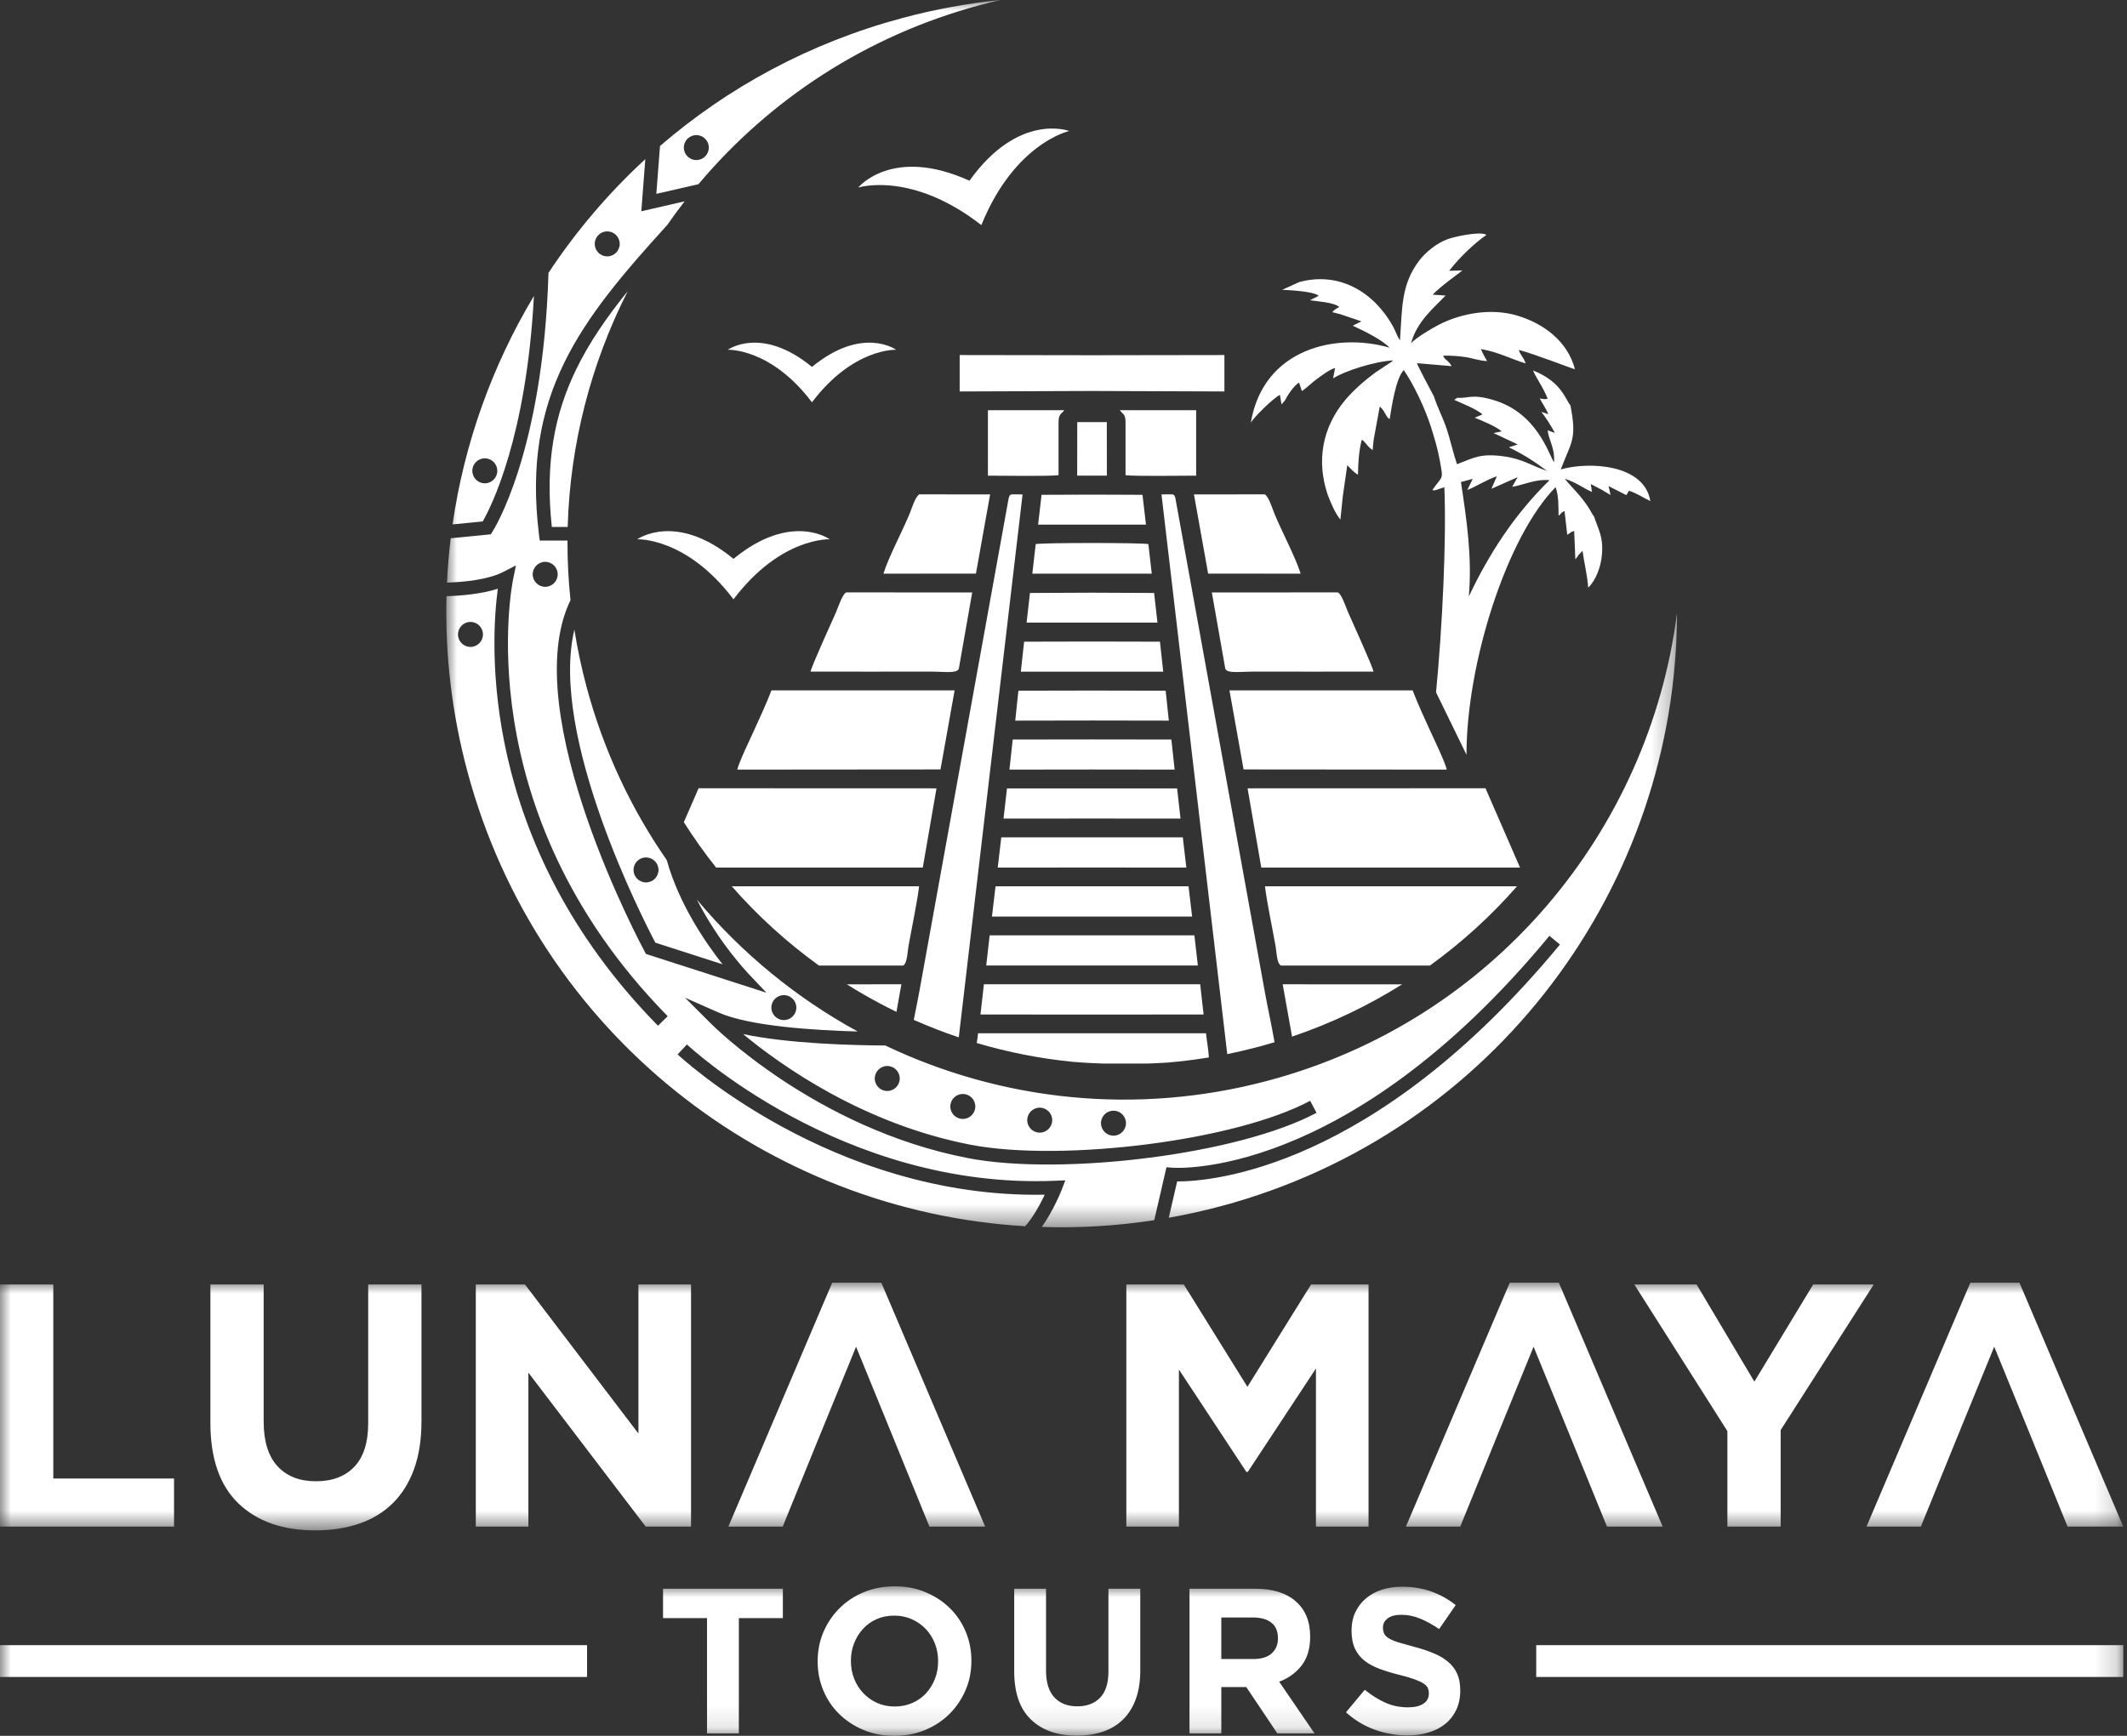 <?xml version="1.0" encoding="UTF-8"?>
<svg width="98px" height="80px" viewBox="0 0 98 80" version="1.1" xmlns="http://www.w3.org/2000/svg" xmlns:xlink="http://www.w3.org/1999/xlink">
    <rect x="0" y="0" width="98" height="80" fill="#333333" stroke="none"/>
    <title>luna-maya-logo-white</title>
    <defs>
        <polygon id="path-1" points="0 5.99387772e-15 97.828 5.99387772e-15 97.828 11.415 0 11.415"></polygon>
        <polygon id="path-3" points="0 -5.99387772e-15 97.828 -5.99387772e-15 97.828 6.892 0 6.892"></polygon>
        <polygon id="path-5" points="0 0 56.705 0 56.705 56.562 0 56.562"></polygon>
    </defs>
    <g id="Page-1" stroke="none" stroke-width="1" fill="none" fill-rule="evenodd">
        <g id="Luna-Maya-Homepage" transform="translate(-83, -32)">
            <g id="nav-overlay" transform="translate(83, 32)">
                <g id="luna-maya-logo-white" transform="translate(0, 0)">
                    <g id="Group-3" transform="translate(0, 59.116)">
                        <mask id="mask-2" fill="white">
                            <use xlink:href="#path-1"></use>
                        </mask>
                        <g id="Clip-2"></g>
                        <path d="M45.39,11.24 L40.607,5.99387772e-15 L38.343,5.99387772e-15 L33.56,11.24 L36.063,11.24 C37.641,7.368 37.787,6.99 39.443,2.95 C40.977,6.695 41.42,7.798 42.823,11.24 L45.39,11.24 Z M31.839,11.24 L31.839,0.08 L29.415,0.08 L29.415,6.951 L24.186,0.08 L21.922,0.08 L21.922,11.24 L24.345,11.24 L24.345,4.145 L29.75,11.24 L31.839,11.24 Z M19.419,6.377 L19.419,0.08 L16.964,0.08 L16.964,6.473 C16.964,7.366 16.751,8.035 16.326,8.482 C15.901,8.928 15.311,9.151 14.556,9.151 C13.801,9.151 13.211,8.92 12.786,8.458 C12.361,7.995 12.148,7.307 12.148,6.393 L12.148,0.08 L9.694,0.08 L9.694,6.457 C9.694,8.104 10.124,9.342 10.985,10.172 C11.846,11.001 13.026,11.415 14.524,11.415 C15.268,11.415 15.943,11.311 16.549,11.104 C17.155,10.897 17.67,10.583 18.096,10.163 C18.52,9.744 18.848,9.221 19.076,8.593 C19.304,7.966 19.419,7.227 19.419,6.377 L19.419,6.377 Z M63.055,11.24 L63.055,0.08 L60.408,0.08 L57.474,4.799 L54.541,0.08 L51.895,0.08 L51.895,11.24 L54.318,11.24 L54.318,4.002 L57.427,8.721 L57.49,8.721 L60.631,3.954 L60.631,11.24 L63.055,11.24 Z M86.332,0.08 L82.043,6.792 L82.043,11.24 L79.588,11.24 L79.588,6.839 L75.299,0.08 L78.169,0.08 L80.831,4.559 L83.542,0.08 L86.332,0.08 Z M76.606,11.24 L71.823,5.99387772e-15 L69.56,5.99387772e-15 L64.777,11.24 L67.28,11.24 C68.858,7.368 69.004,6.99 70.659,2.95 C72.194,6.695 72.637,7.798 74.04,11.24 L76.606,11.24 Z M97.828,11.24 L93.045,5.99387772e-15 L90.781,5.99387772e-15 L85.998,11.24 L88.502,11.24 C90.079,7.368 90.226,6.99 91.882,2.95 C93.416,6.695 93.859,7.798 95.261,11.24 L97.828,11.24 Z M8.019,11.24 L8.019,9.024 L2.456,9.024 L2.456,0.08 L-8.43563296e-05,0.08 L-8.43563296e-05,11.24 L8.019,11.24 Z" id="Fill-1" fill="#FFFFFF" mask="url(#mask-2)"></path>
                    </g>
                    <g id="Group-6" transform="translate(0, 73.108)">
                        <mask id="mask-4" fill="white">
                            <use xlink:href="#path-3"></use>
                        </mask>
                        <g id="Clip-5"></g>
                        <path d="M67.28,4.807 L67.28,4.788 C67.28,4.496 67.234,4.246 67.141,4.036 C67.049,3.827 66.911,3.644 66.73,3.489 C66.55,3.333 66.326,3.2 66.062,3.089 C65.799,2.978 65.498,2.878 65.16,2.789 C64.874,2.712 64.638,2.646 64.449,2.589 C64.262,2.532 64.114,2.472 64.005,2.408 C63.897,2.345 63.822,2.273 63.781,2.194 C63.74,2.114 63.719,2.021 63.719,1.913 L63.719,1.894 C63.719,1.729 63.791,1.591 63.933,1.48 C64.076,1.369 64.29,1.313 64.576,1.313 C64.862,1.313 65.147,1.372 65.433,1.489 C65.718,1.607 66.01,1.767 66.308,1.97 L67.07,0.866 C66.727,0.593 66.351,0.384 65.942,0.238 C65.532,0.092 65.083,0.019 64.595,0.019 C64.252,0.019 63.938,0.066 63.654,0.161 C63.37,0.256 63.124,0.393 62.919,0.571 C62.715,0.749 62.556,0.96 62.441,1.204 C62.329,1.448 62.272,1.723 62.272,2.027 L62.272,2.046 C62.272,2.376 62.325,2.653 62.429,2.875 C62.534,3.096 62.683,3.282 62.873,3.432 C63.064,3.581 63.297,3.706 63.57,3.807 C63.844,3.909 64.149,4.001 64.487,4.084 C64.766,4.153 64.995,4.22 65.169,4.284 C65.344,4.347 65.48,4.411 65.58,4.474 C65.679,4.537 65.745,4.605 65.78,4.678 C65.815,4.752 65.833,4.835 65.833,4.931 L65.833,4.95 C65.833,5.147 65.748,5.301 65.58,5.412 C65.412,5.522 65.176,5.578 64.871,5.578 C64.49,5.578 64.139,5.505 63.819,5.36 C63.498,5.214 63.186,5.017 62.881,4.769 L62.015,5.807 C62.415,6.169 62.859,6.436 63.348,6.611 C63.837,6.786 64.335,6.873 64.843,6.873 C65.204,6.873 65.534,6.827 65.831,6.735 C66.128,6.643 66.385,6.51 66.599,6.335 C66.813,6.161 66.98,5.945 67.1,5.688 C67.219,5.431 67.28,5.137 67.28,4.807 L67.28,4.807 Z M58.88,2.408 C58.88,2.693 58.783,2.922 58.589,3.094 C58.396,3.265 58.118,3.351 57.756,3.351 L56.271,3.351 L56.271,1.437 L57.728,1.437 C58.09,1.437 58.372,1.516 58.575,1.675 C58.779,1.833 58.88,2.072 58.88,2.389 L58.88,2.408 Z M60.565,6.778 L58.937,4.397 C59.362,4.239 59.707,3.99 59.97,3.651 C60.233,3.311 60.365,2.871 60.365,2.332 L60.365,2.313 C60.365,1.621 60.144,1.082 59.703,0.695 C59.262,0.307 58.645,0.113 57.852,0.113 L54.805,0.113 L54.805,6.778 L56.271,6.778 L56.271,4.645 L57.423,4.645 L58.851,6.778 L60.565,6.778 Z M52.537,3.874 L52.537,0.113 L51.07,0.113 L51.07,3.931 C51.07,4.465 50.944,4.864 50.689,5.131 C50.435,5.398 50.083,5.531 49.633,5.531 C49.182,5.531 48.83,5.393 48.576,5.116 C48.323,4.84 48.195,4.429 48.195,3.884 L48.195,0.113 L46.729,0.113 L46.729,3.922 C46.729,4.905 46.986,5.645 47.5,6.14 C48.015,6.635 48.719,6.883 49.614,6.883 C50.058,6.883 50.461,6.821 50.823,6.697 C51.185,6.573 51.492,6.386 51.746,6.135 C52,5.884 52.195,5.572 52.332,5.198 C52.468,4.823 52.537,4.382 52.537,3.874 L52.537,3.874 Z M43.222,3.465 C43.222,3.75 43.174,4.019 43.075,4.269 C42.977,4.52 42.841,4.74 42.666,4.931 C42.491,5.121 42.28,5.271 42.033,5.378 C41.785,5.486 41.516,5.54 41.224,5.54 C40.925,5.54 40.654,5.484 40.41,5.373 C40.165,5.263 39.953,5.112 39.772,4.921 C39.591,4.731 39.451,4.509 39.353,4.255 C39.254,4.001 39.205,3.731 39.205,3.446 L39.205,3.427 C39.205,3.141 39.254,2.873 39.353,2.622 C39.451,2.372 39.588,2.151 39.762,1.961 C39.937,1.77 40.146,1.621 40.391,1.513 C40.635,1.405 40.906,1.351 41.205,1.351 C41.497,1.351 41.766,1.407 42.014,1.518 C42.261,1.629 42.476,1.78 42.656,1.97 C42.837,2.161 42.977,2.383 43.075,2.637 C43.174,2.89 43.222,3.16 43.222,3.446 L43.222,3.465 Z M44.756,3.446 L44.756,3.427 C44.756,2.951 44.668,2.505 44.494,2.09 C44.319,1.673 44.075,1.312 43.761,1.004 C43.446,0.696 43.074,0.452 42.642,0.271 C42.211,0.09 41.738,-5.99387772e-15 41.224,-5.99387772e-15 C40.71,-5.99387772e-15 40.235,0.09 39.801,0.271 C39.366,0.452 38.991,0.699 38.677,1.014 C38.363,1.328 38.117,1.693 37.939,2.108 C37.762,2.524 37.673,2.97 37.673,3.446 L37.673,3.465 C37.673,3.941 37.76,4.387 37.935,4.802 C38.109,5.218 38.353,5.58 38.668,5.888 C38.982,6.196 39.354,6.44 39.786,6.621 C40.218,6.802 40.691,6.892 41.205,6.892 C41.718,6.892 42.193,6.802 42.628,6.621 C43.063,6.44 43.437,6.192 43.751,5.878 C44.065,5.564 44.311,5.199 44.489,4.783 C44.667,4.368 44.756,3.922 44.756,3.446 L44.756,3.446 Z M0,4.179 L27.048,4.179 L27.048,2.712 L0,2.712 L0,4.179 Z M70.78,4.179 L97.828,4.179 L97.828,2.712 L70.78,2.712 L70.78,4.179 Z M36.07,1.466 L36.07,0.113 L30.549,0.113 L30.549,1.466 L32.576,1.466 L32.576,6.778 L34.042,6.778 L34.042,1.466 L36.07,1.466 Z" id="Fill-4" fill="#FFFFFF" mask="url(#mask-4)"></path>
                    </g>
                    <g id="Group-9" transform="translate(20.562, 0)">
                        <mask id="mask-6" fill="white">
                            <use xlink:href="#path-5"></use>
                        </mask>
                        <g id="Clip-8"></g>
                        <path d="M20.318,49.128 C20.635,49.128 20.893,49.386 20.893,49.704 C20.893,50.022 20.635,50.28 20.318,50.28 C20,50.28 19.742,50.022 19.742,49.704 C19.742,49.386 20,49.128 20.318,49.128 M23.799,50.418 C24.117,50.418 24.375,50.676 24.375,50.994 C24.375,51.312 24.117,51.569 23.799,51.569 C23.481,51.569 23.223,51.312 23.223,50.994 C23.223,50.676 23.481,50.418 23.799,50.418 M27.343,51.049 C27.66,51.049 27.918,51.307 27.918,51.625 C27.918,51.943 27.66,52.2 27.343,52.2 C27.025,52.2 26.767,51.943 26.767,51.625 C26.767,51.307 27.025,51.049 27.343,51.049 M30.741,51.188 C31.059,51.188 31.317,51.445 31.317,51.763 C31.317,52.081 31.059,52.339 30.741,52.339 C30.423,52.339 30.165,52.081 30.165,51.763 C30.165,51.445 30.423,51.188 30.741,51.188 M15.554,45.862 C15.872,45.862 16.129,46.12 16.129,46.438 C16.129,46.755 15.872,47.013 15.554,47.013 C15.236,47.013 14.978,46.755 14.978,46.438 C14.978,46.12 15.236,45.862 15.554,45.862 M1.115,28.663 C1.433,28.663 1.69,28.921 1.69,29.239 C1.69,29.557 1.433,29.814 1.115,29.814 C0.797,29.814 0.539,29.557 0.539,29.239 C0.539,28.921 0.797,28.663 1.115,28.663 M1.776,21.123 C2.094,21.123 2.351,21.381 2.351,21.699 C2.351,22.017 2.094,22.275 1.776,22.275 C1.458,22.275 1.2,22.017 1.2,21.699 C1.2,21.381 1.458,21.123 1.776,21.123 M4.558,25.893 C4.876,25.893 5.133,26.151 5.133,26.469 C5.133,26.787 4.876,27.044 4.558,27.044 C4.24,27.044 3.982,26.787 3.982,26.469 C3.982,26.151 4.24,25.893 4.558,25.893 M7.415,10.664 C7.733,10.664 7.991,10.922 7.991,11.24 C7.991,11.558 7.733,11.816 7.415,11.816 C7.097,11.816 6.84,11.558 6.84,11.24 C6.84,10.922 7.097,10.664 7.415,10.664 M11.521,6.226 C11.838,6.226 12.096,6.484 12.096,6.801 C12.096,7.12 11.838,7.377 11.521,7.377 C11.203,7.377 10.945,7.12 10.945,6.801 C10.945,6.484 11.203,6.226 11.521,6.226 M4.038,13.64 C3.691,20.178 2.055,23.375 1.679,24.032 L0.289,24.168 C0.831,20.419 2.12,16.842 4.038,13.64 M11.619,8.488 L9.678,8.934 L9.847,6.729 C12.978,4.027 16.752,1.972 21.015,0.83 C22.521,0.426 24.032,0.152 25.535,-0 C25.225,0.071 24.915,0.148 24.606,0.231 C19.331,1.644 14.885,4.603 11.619,8.488 M5.594,24.285 L4.863,24.285 C4.543,21.337 4.989,19.065 5.994,17.005 C6.595,15.772 7.399,14.609 8.36,13.419 C6.671,16.75 5.702,20.454 5.594,24.285 M10.158,39.638 C10.723,41.666 11.943,43.444 12.73,44.442 L9.633,43.445 C9.074,42.383 4.734,33.918 5.902,29.019 C6.042,29.897 6.228,30.777 6.463,31.655 C7.251,34.594 8.518,37.274 10.158,39.638 M9.202,39.517 C9.52,39.517 9.778,39.774 9.778,40.092 C9.778,40.41 9.52,40.668 9.202,40.668 C8.884,40.668 8.627,40.41 8.627,40.092 C8.627,39.774 8.884,39.517 9.202,39.517 M37.888,49.798 C31.752,51.442 25.541,50.716 20.224,48.183 C18.763,48.177 15.774,48.104 13.675,47.657 C15.412,49.098 19.207,51.803 24.165,52.759 C26.262,53.163 29.361,53.119 32.37,52.728 C35.268,52.352 38.073,51.655 39.803,50.733 L40.097,51.286 C38.299,52.245 35.415,52.965 32.448,53.35 C29.378,53.749 26.206,53.793 24.047,53.376 C16.976,52.013 12.205,47.186 12.191,47.172 L10.999,45.981 L12.54,46.662 C13.966,47.294 16.925,47.484 18.956,47.538 C16.147,46.004 13.626,43.947 11.548,41.461 C12.552,43.443 13.903,44.855 13.909,44.862 L14.753,45.752 C12.902,45.157 11.051,44.562 9.2,43.965 L9.14,43.852 C9.123,43.82 3.19,32.856 5.723,27.659 C5.627,26.74 5.581,25.823 5.585,24.914 L4.305,24.914 L4.271,24.637 C3.875,21.42 4.34,18.961 5.429,16.73 C6.495,14.544 8.154,12.595 10.183,10.366 C10.439,9.997 10.705,9.634 10.981,9.279 L8.986,9.737 L9.17,7.334 C7.469,8.9 5.972,10.663 4.709,12.576 C4.46,20.926 2.139,24.483 2.132,24.495 L2.05,24.625 L0.204,24.806 C0.123,25.483 0.065,26.164 0.032,26.85 C0.782,26.826 1.918,26.725 2.629,26.357 L3.209,26.058 L3.08,26.697 C3.074,26.729 0.833,37.301 10.202,46.834 L9.755,47.274 C1.425,38.798 2.057,29.479 2.375,27.135 C1.601,27.381 0.656,27.457 0.009,27.477 C-0.059,30.135 0.248,32.848 0.971,35.547 C4.214,47.65 14.818,55.813 26.674,56.514 C27.062,56.072 27.382,55.466 27.573,55.06 C17.715,55.242 10.68,48.614 10.66,48.595 L11.087,48.135 C11.108,48.154 18.191,54.829 28.045,54.418 L28.521,54.398 L28.352,54.843 C28.35,54.847 27.994,55.763 27.438,56.548 C29.148,56.603 30.88,56.501 32.619,56.235 L33.181,53.796 L33.447,53.815 C33.47,53.816 41.443,54.489 50.826,43.13 L51.311,43.531 C42.718,53.933 35.168,54.455 33.674,54.449 L33.289,56.123 C34.089,55.981 34.889,55.805 35.688,55.591 C48.342,52.201 56.691,40.764 56.705,28.261 C55.423,38.283 48.25,47.021 37.888,49.798" id="Fill-7" fill="#FFFFFF" mask="url(#mask-6)"></path>
                    </g>
                    <path d="M67.674,27.489 C68.597,25.544 69.764,23.722 71.393,22.131 C70.78,22.063 70.188,22.353 69.674,22.435 L69.922,21.993 L68.717,22.526 L68.966,21.949 C68.462,22.122 68.037,22.415 67.608,22.581 L67.853,22.068 L67.312,22.216 C67.574,23.947 67.834,25.688 67.674,27.489 L67.674,27.489 Z M66.165,31.908 C66.458,28.867 66.648,24.876 66.548,22.459 C66.376,22.491 66.024,22.673 66.004,22.569 C66.485,21.882 66.508,22.16 66.335,21.207 C66.239,20.68 66.093,20.192 65.934,19.69 C65.646,18.778 65.123,17.708 64.679,17.056 C64.32,17.408 64.12,18.731 64.028,19.315 C63.847,19.229 63.821,18.938 63.572,18.736 L63.29,20.266 L63.243,20.744 C62.978,20.57 62.91,20.347 62.741,20.269 C62.6,20.841 62.583,21.292 62.567,21.878 C62.353,21.751 62.225,21.591 62.074,21.44 L61.87,22.86 L61.758,23.947 C61.522,23.659 61.313,23.183 61.168,22.788 C60.649,21.237 60.92,19.698 61.985,18.429 C62.366,17.975 62.897,17.515 63.38,17.16 L64.078,16.699 C64.163,16.638 64.117,16.678 64.185,16.611 C63.354,16.652 61.952,17.093 61.421,17.44 L61.513,16.96 C61.251,17.032 60.89,17.311 60.686,17.458 C60.442,17.634 60.181,17.897 59.984,18.025 L59.865,17.667 C59.863,17.649 59.853,17.644 59.844,17.634 C59.615,17.791 59.342,18.172 59.21,18.445 L59.05,18.636 C59.008,18.483 59.003,18.322 58.967,18.195 C58.612,18.396 57.762,19.242 57.63,19.482 C58.208,16.051 61.57,15.312 64.025,16.024 C63.675,15.658 62.885,15.268 62.326,15.01 L62.728,14.81 L61.752,14.481 L61.386,14.387 C61.504,14.238 61.598,14.216 61.708,14.148 C61.453,13.934 60.764,13.9 60.356,13.837 L60.76,13.633 C60.516,13.417 59.352,13.371 59.078,13.356 L59.86,13.001 C61.709,12.497 63.289,13.465 64.16,15.004 C64.29,15.231 64.364,15.481 64.503,15.694 C64.609,14.194 64.543,13.109 65.405,11.99 C65.686,11.624 66.195,11.205 66.698,11.023 C67.041,10.898 68.049,10.686 68.415,10.792 L68.485,10.825 C67.91,11.23 67.25,11.858 66.77,12.48 L67.373,12.463 C67.278,12.562 66.41,13.158 66.008,13.58 L66.604,13.621 C66.134,14.125 65.274,14.807 65.015,15.818 C65.214,15.586 65.936,15.148 66.303,14.961 C67.348,14.427 68.71,14.196 69.881,14.538 C71.106,14.896 72.228,15.72 72.564,17.016 C72.429,16.992 70.746,16.328 69.977,16.127 C70.046,16.367 70.211,16.478 70.292,16.75 C69.575,16.53 69.089,16.243 68.234,16.085 C68.281,16.23 68.46,16.552 68.517,16.638 C68.248,16.645 67.832,16.505 67.527,16.458 C67.179,16.405 66.845,16.385 66.493,16.39 C66.533,16.568 66.754,16.617 66.88,16.874 L65.285,16.738 C65.296,16.813 65.951,18.063 66.068,18.27 C66.22,18.757 66.487,19.259 66.663,19.79 C66.826,20.285 66.962,20.906 67.13,21.394 C67.922,21.094 68.201,20.887 69.276,21.03 C70.15,21.147 70.585,21.473 71.28,21.703 C70.707,21.28 70.248,20.969 69.519,20.616 L69.93,20.482 L68.813,19.958 L69.188,19.881 C68.951,19.663 68.274,19.381 67.946,19.251 L68.305,19.099 C68.053,18.867 67.382,18.597 67,18.429 L67.14,18.334 C67.675,18.369 67.81,18.135 68.833,18.443 C70.846,19.049 71.367,20.981 71.602,21.304 C71.639,20.606 71.362,20.318 71.307,19.833 L71.642,19.951 C71.457,19.611 71.22,19.243 71.016,18.978 L71.339,19.09 C71.241,18.844 71.056,18.582 70.943,18.365 C71.041,18.371 71.093,18.393 71.155,18.396 L71.308,18.38 C71.104,17.842 70.701,17.302 70.638,17.073 C71.968,17.611 72.117,18.407 72.356,18.682 C72.66,20.24 72.41,20.337 71.91,21.635 C73.211,21.26 75.765,21.39 76.038,23.094 C75.68,22.922 75.469,22.759 75.056,22.616 L74.953,22.786 L74.929,22.818 L74.115,22.403 L74.204,22.814 L73.793,22.568 L73.294,22.308 L73.35,22.675 C72.915,22.474 72.604,22.226 72.097,22.065 C72.471,22.527 72.787,22.785 73.169,23.359 C73.271,23.512 73.336,23.659 73.45,23.818 C73.648,24.424 73.871,24.725 73.811,25.527 C73.765,26.139 73.521,26.751 73.176,27.082 C73.121,26.419 72.991,25.962 72.913,25.384 L72.733,25.575 C72.659,25.674 72.672,25.679 72.583,25.773 L72.529,24.472 C72.321,24.533 72.403,24.532 72.211,24.649 L72.084,23.549 C71.885,23.644 71.95,23.668 71.809,23.77 C71.804,23.339 71.818,22.829 71.672,22.452 C69.42,24.742 67.569,30.568 67.567,34.783 L66.165,31.908 Z" id="Fill-10" fill="#FFFFFF"></path>
                    <path d="M58.724,48.033 C58.494,48.102 58.262,48.169 58.029,48.232 C57.537,48.363 57.042,48.48 56.545,48.58 L53.515,22.787 C54.126,22.785 54.078,22.741 54.153,22.948 L57.678,42.413 C57.877,43.517 58.077,44.603 58.273,45.698 C58.402,46.415 58.588,47.249 58.724,48.033 L58.724,48.033 Z M57.297,35.461 L66.658,35.469 C66.598,35.155 66.041,34.002 65.877,33.641 C65.6,33.031 65.327,32.445 65.086,31.818 L56.647,31.818 L57.297,35.461 Z M63.282,30.952 C63.263,30.76 62.308,28.663 62.104,28.198 C62.036,28.045 61.804,27.34 61.63,27.302 L55.835,27.304 L56.453,30.815 C56.534,31.052 57.155,30.952 57.702,30.952 C59.562,30.952 61.422,30.957 63.282,30.952 L63.282,30.952 Z M55.664,26.436 L59.926,26.439 C59.704,25.708 59.046,24.472 58.719,23.674 C58.624,23.441 58.474,22.924 58.278,22.784 L55.01,22.785 L55.664,26.436 Z M51.858,19.455 L51.858,21.899 C52.268,21.957 54.498,21.922 55.112,21.922 L55.112,18.905 L51.594,18.905 C51.739,19.103 51.858,19.077 51.858,19.455 L51.858,19.455 Z M39.017,45.364 L41.531,45.363 L41.304,46.634 C40.792,46.385 40.288,46.118 39.791,45.831 C39.53,45.68 39.272,45.525 39.017,45.364 L39.017,45.364 Z M41.618,44.499 L37.732,44.499 C36.25,43.43 34.904,42.204 33.715,40.846 L42.347,40.846 C42.261,41.57 41.999,42.812 41.856,43.62 C41.813,43.861 41.808,44.371 41.618,44.499 L41.618,44.499 Z M42.517,39.984 L32.995,39.984 C32.462,39.314 31.965,38.616 31.507,37.892 L32.187,36.328 L43.148,36.332 L42.517,39.984 Z M42.101,47.004 C42.782,47.304 43.474,47.573 44.175,47.809 L47.114,22.787 C46.504,22.785 46.552,22.741 46.476,22.948 L42.952,42.413 C42.753,43.517 42.553,44.603 42.357,45.698 C42.283,46.105 42.192,46.551 42.101,47.004 L42.101,47.004 Z M43.333,35.461 L33.971,35.469 C34.032,35.155 34.589,34.002 34.752,33.641 C35.029,33.031 35.303,32.445 35.544,31.818 L43.983,31.818 L43.333,35.461 Z M37.347,30.952 C37.366,30.76 38.321,28.663 38.526,28.198 C38.593,28.045 38.826,27.34 39,27.302 L44.794,27.304 L44.177,30.815 C44.096,31.052 43.474,30.952 42.927,30.952 C41.068,30.952 39.207,30.957 37.347,30.952 L37.347,30.952 Z M45.005,48.071 C45.03,47.892 45.054,47.73 45.063,47.62 L50.315,47.621 L55.566,47.62 C55.587,47.865 55.682,48.381 55.698,48.734 C55.068,48.838 54.436,48.916 53.802,48.97 L53.754,48.973 L53.71,48.975 L53.665,48.978 L53.621,48.981 L53.577,48.983 L53.533,48.986 L53.527,48.986 L53.4,48.993 L53.355,48.995 L53.312,48.998 L53.267,49 L53.223,49.001 L53.179,49.003 L53.134,49.006 L53.09,49.008 L53.046,49.009 L53.002,49.011 L52.958,49.012 L52.913,49.014 L52.869,49.016 L52.865,49.016 L50.816,49.016 L50.816,49.016 L50.724,49.012 L50.529,49.004 L50.425,49 L50.171,48.987 L50.115,48.984 L50.079,48.982 L49.987,48.976 L49.804,48.964 L49.747,48.96 L49.712,48.957 L49.528,48.944 L49.436,48.937 L49.409,48.935 C47.919,48.785 46.445,48.497 45.005,48.071 L45.005,48.071 Z M50.315,46.757 L45.175,46.756 L45.332,45.363 L50.315,45.363 L55.298,45.363 L55.455,46.756 L50.315,46.757 Z M44.966,26.436 L40.704,26.439 C40.925,25.708 41.583,24.472 41.911,23.674 C42.006,23.441 42.156,22.924 42.352,22.784 L45.619,22.785 L44.966,26.436 Z M50.315,44.498 L45.44,44.497 L45.598,43.106 L50.315,43.106 L55.031,43.106 L55.19,44.497 L50.315,44.498 Z M50.315,42.241 L45.703,42.242 L45.869,40.846 L50.315,40.846 L54.761,40.846 L54.926,42.242 L50.315,42.241 Z M50.315,39.982 L45.97,39.984 L46.133,38.592 L50.315,38.591 L54.497,38.592 L54.66,39.984 L50.315,39.982 Z M50.315,37.724 L46.237,37.727 L46.396,36.337 L50.315,36.336 L54.234,36.337 L54.392,37.727 L50.315,37.724 Z M50.315,35.464 L46.509,35.469 L46.66,34.084 L50.315,34.079 L53.97,34.084 L54.121,35.469 L50.315,35.464 Z M48.772,19.455 L48.772,21.899 C48.361,21.957 46.132,21.922 45.517,21.922 L45.518,18.905 L49.035,18.905 C48.89,19.103 48.772,19.077 48.772,19.455 L48.772,19.455 Z M50.315,33.206 L46.777,33.212 L46.922,31.832 L50.315,31.825 L53.707,31.832 L53.852,33.212 L50.315,33.206 Z M50.315,30.954 L47.034,30.954 L47.186,29.573 L50.315,29.566 L53.444,29.573 L53.595,30.954 L50.315,30.954 Z M50.315,28.695 L47.3,28.695 L47.454,27.328 L50.315,27.315 L53.175,27.328 L53.329,28.695 L50.315,28.695 Z M50.315,26.438 L47.564,26.439 L47.719,25.077 C47.846,25.042 49.081,25.025 50.315,25.025 C51.549,25.025 52.784,25.042 52.911,25.077 L53.066,26.439 L50.315,26.438 Z M50.315,24.179 L47.83,24.179 L47.989,22.804 L50.315,22.795 L52.64,22.804 L52.8,24.179 L50.315,24.179 Z M50.315,18.019 L44.289,18.041 L44.216,18.043 L44.216,16.363 L50.315,16.372 L56.414,16.363 L56.414,18.043 L56.341,18.041 L50.315,18.019 Z M50.315,21.92 L50.998,21.921 L50.995,19.454 L50.315,19.453 L49.634,19.454 L49.631,21.921 L50.315,21.92 Z M64.6,45.366 L59.099,45.363 L59.53,47.775 C61.331,47.165 63.029,46.354 64.6,45.366 L64.6,45.366 Z M65.883,44.499 L59.011,44.499 C58.821,44.371 58.817,43.861 58.774,43.62 C58.631,42.812 58.368,41.57 58.283,40.846 L69.896,40.846 C68.704,42.207 67.359,43.433 65.883,44.499 L65.883,44.499 Z M58.113,39.984 L70.034,39.984 L68.443,36.328 L57.481,36.332 L58.113,39.984 Z" id="Fill-12" fill="#FFFFFF"></path>
                    <path d="M29.363,24.854 C29.363,24.854 31.625,24.747 33.796,27.621 C35.966,24.747 38.228,24.854 38.228,24.854 C38.228,24.854 36.455,23.57 33.796,25.756 C31.136,23.57 29.363,24.854 29.363,24.854" id="Fill-14" fill="#FFFFFF"></path>
                    <path d="M33.533,16.12 C33.533,16.12 35.512,16.027 37.411,18.541 C39.31,16.027 41.289,16.12 41.289,16.12 C41.289,16.12 39.738,14.997 37.411,16.91 C35.084,14.997 33.533,16.12 33.533,16.12" id="Fill-16" fill="#FFFFFF"></path>
                    <path d="M39.542,8.643 C39.542,8.643 41.991,7.861 45.215,10.374 C46.751,6.585 49.263,6.038 49.263,6.038 C49.263,6.038 46.942,5.151 44.667,8.329 C41.109,6.714 39.542,8.643 39.542,8.643" id="Fill-18" fill="#FFFFFF"></path>
                </g>
            </g>
        </g>
    </g>
</svg>